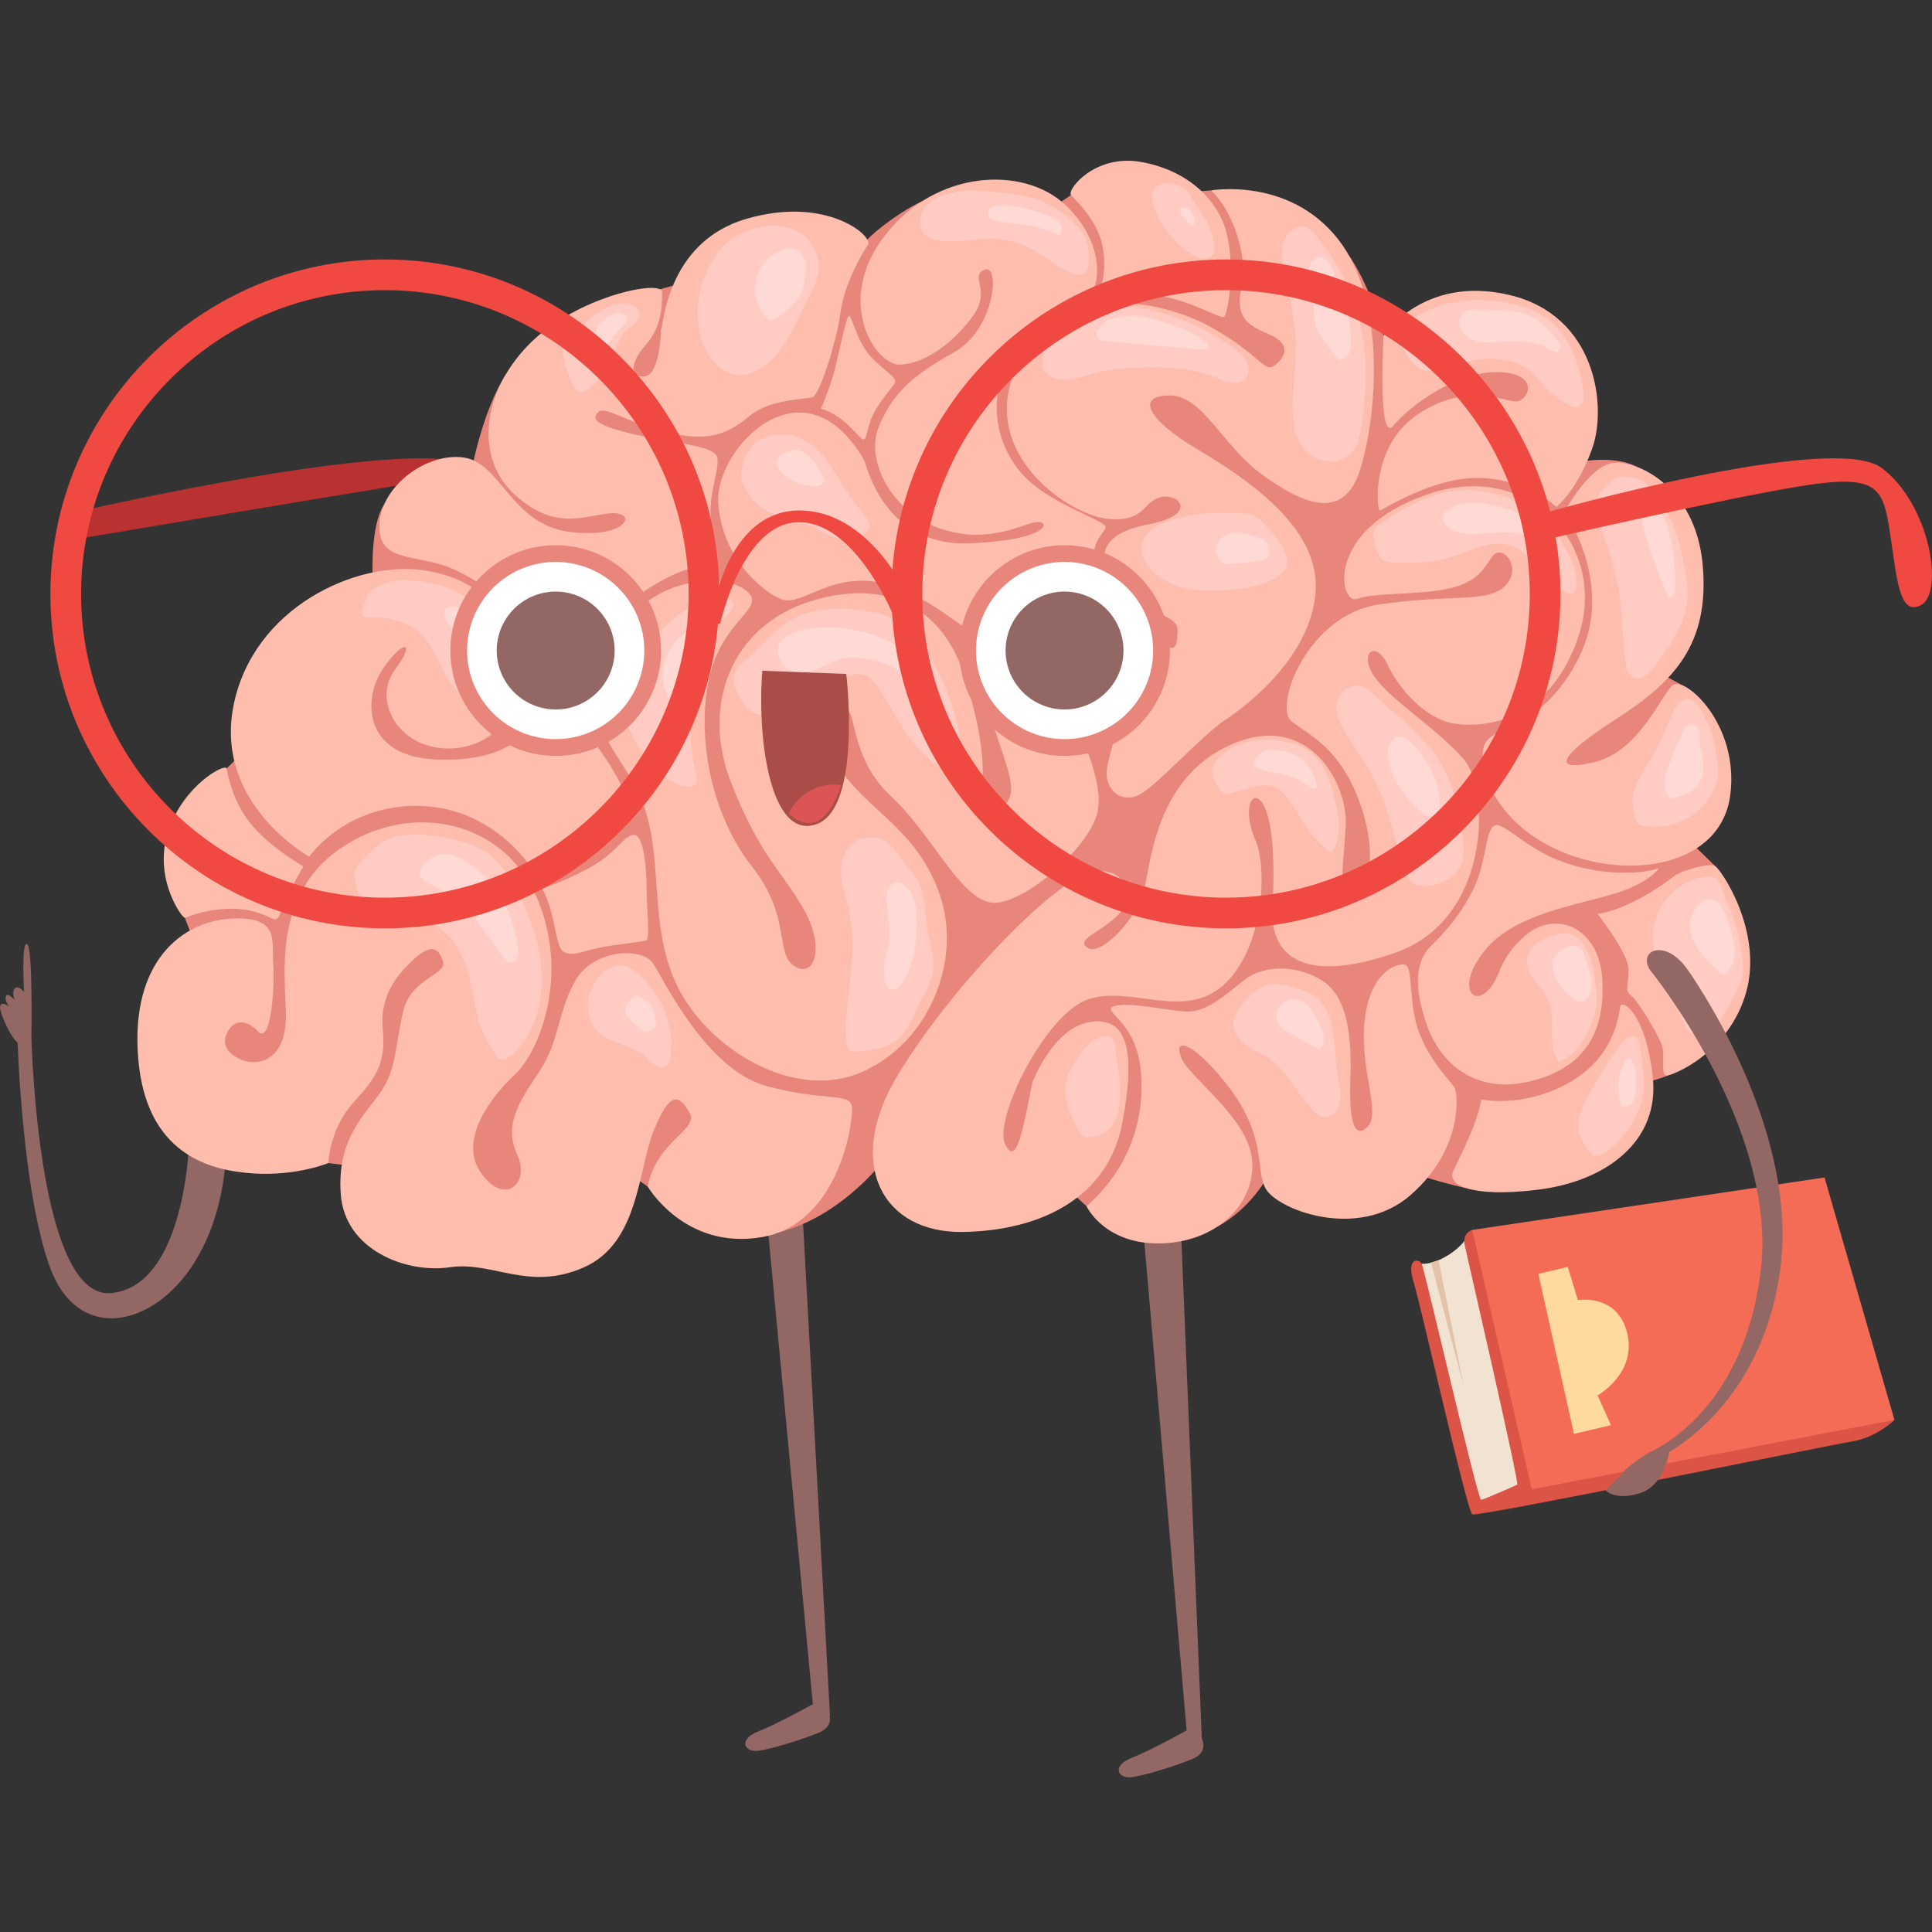 <svg width="100" height="100" viewBox="0 0 100 100" fill="none" xmlns="http://www.w3.org/2000/svg">
<rect x="0" y="0" width="100" height="100" fill="#333333" stroke="none"/>
<g clip-path="url(#clip0_2226_83633)">
<path d="M73.585 65.411C73.585 65.411 74.037 65.473 74.761 65.079C75.486 64.686 75.791 64.234 75.791 64.234L79.679 76.846L76.391 77.962L73.585 65.411Z" fill="#F2E2D1"/>
<path d="M76.204 63.661C76.204 63.661 75.685 63.8 75.809 64.435C75.864 64.711 78.653 76.785 78.532 76.846C78.412 76.906 76.843 77.6 76.664 77.63C76.485 77.661 73.737 65.682 73.586 65.411C73.436 65.139 72.772 65.079 73.164 66.345C73.556 67.611 75.928 78.232 76.206 78.383C76.483 78.535 94.555 74.823 95.852 74.612C97.15 74.401 98.059 73.495 98.059 73.495L76.204 63.661Z" fill="#DB5446"/>
<path d="M76.204 63.661L79.282 77.085L98.057 73.496L94.437 60.946L76.204 63.661Z" fill="#F46C56"/>
<path d="M3.781 26.543C3.781 26.543 22.046 22.297 24.584 24.226C27.121 26.155 27.779 30.66 26.632 31.305C25.485 31.949 25.365 29.983 25.003 27.587C24.64 25.19 24.358 24.52 20.367 25.165C16.376 25.809 3.768 27.936 3.768 27.936L3.781 26.543Z" fill="#BA3131"/>
<path d="M9.772 59.342C9.772 59.342 9.529 66.612 5.73 66.931C1.931 67.25 1.626 53.671 1.626 53.671H0.902C0.902 53.671 1.113 61.456 2.561 65.528C4.009 69.599 8.007 68.725 10.119 65.256C12.231 61.787 11.658 57.517 11.658 57.517L9.772 59.342Z" fill="#936764"/>
<path d="M59.131 63.144L61.457 89.997L62.208 90.056L61.107 63.144H59.131Z" fill="#936764"/>
<path d="M41.511 62.299L42.959 88.789H42.127L39.701 63.144L41.511 62.299Z" fill="#936764"/>
<path d="M69.816 13.22C69.816 13.22 70.826 14.545 71.613 17.367C75.893 16.902 79.693 17.853 80.752 20.017C81.812 22.18 82.163 23.848 82.163 23.848C82.163 23.848 83.697 23.615 84.714 24.16C84.838 26.388 86.146 34.962 86.146 34.962L87.323 35.602L87.054 41.346L87.641 43.72L88.755 44.808L86.613 55.565C85.919 55.84 85.203 56.052 84.471 56.197C83.369 56.401 76.082 61.545 76.082 61.545C76.082 61.545 73.6 61.008 72.493 60.424C70.783 61.769 65.642 60.848 65.642 60.848C65.642 60.848 64.779 62.526 63.019 63.487C59.494 62.812 56.241 62.433 56.241 62.433L55.522 61.779L49.007 62.334L45.53 60.302C45.53 60.302 43.452 62.972 40.36 63.771C38.129 62.222 33.523 61.414 33.523 61.414L32.819 60.923L27.338 63.678L18.058 60.329L16.995 60.201C16.995 60.201 10.636 56.507 9.627 53.848C8.618 51.189 9.823 48.173 9.823 48.173L9.564 47.498L11.733 39.775L12.812 38.704L19.294 29.912C19.294 29.912 19.138 27.205 19.892 26.104C21.748 26.035 24.432 24.235 24.432 24.235C24.432 24.235 24.976 21.286 26.186 19.369C28.512 18.824 34.151 14.973 34.151 14.973L35.848 14.514C35.848 14.514 44.92 12.454 44.896 12.409C44.871 12.365 46.208 11.139 47.753 10.401C50.146 10.919 54.679 10.611 54.679 10.611L55.433 10.096L62.189 9.895L62.681 9.856L69.816 13.22Z" fill="#E8867C"/>
<path d="M62.682 9.856C62.682 9.856 66.717 9.144 69.26 12.381C71.803 15.618 71.253 21.611 70.398 24.319C69.543 27.027 67.415 26.081 65.334 24.572C63.254 23.064 62.246 20.435 60.509 20.467C58.773 20.499 59.414 21.72 61.921 23.221C64.427 24.722 68.274 27.211 68.1 30.543C67.927 33.874 64.659 36.452 63.423 37.259C62.187 38.066 59.817 40.754 58.905 41.169C57.992 41.584 57.232 40.836 57.281 39.978C57.33 39.119 57.815 38.351 57.614 37.615C57.413 36.879 55.69 36.026 55.715 36.975C55.74 37.925 57.148 40.286 56.816 41.991C56.485 43.697 53.378 46.523 51.621 46.723C49.865 46.923 48.337 43.261 46.14 41.238C43.944 39.215 44.354 36.616 43.739 36.708C43.123 36.799 42.236 38.164 43.739 40.154C45.241 42.144 47.565 43.105 48.665 46.382C49.766 49.66 48.167 53.881 44.672 55.462C41.177 57.042 36.824 54.371 35.181 51.279C33.537 48.185 34.365 44.791 33.358 41.801C32.351 38.812 29.502 37.507 31.459 33.58C33.415 29.652 37.486 29.656 38.621 30.566C39.757 31.477 37.412 31.995 36.718 35.048C36.024 38.101 36.81 42.161 38.901 44.82C40.992 47.48 40.084 49.305 41.101 49.994C42.117 50.684 42.724 49.117 41.65 47.151C40.576 45.186 39.351 44.38 37.831 40.488C36.312 36.595 37.749 32.388 42.056 31.091C46.364 29.794 48.932 31.945 49.865 34.843C50.798 37.742 51.002 39.526 50.786 41.058C50.571 42.59 51.811 42.47 52.281 41.211C52.751 39.953 50.189 36.171 51.011 33.048C51.833 29.926 56.901 30.442 58.883 32.301C60.865 34.16 60.913 33.628 60.953 32.675C60.993 31.722 59.373 31.939 57.986 30.463C56.598 28.988 56.861 27.615 59.441 27.14C62.022 26.665 61.06 25.508 60.094 25.732C59.128 25.956 59.301 27.055 57.313 26.853C55.324 26.651 50.52 23.427 52.651 18.927C54.782 14.426 60.1 15.484 62.701 16.945C65.302 18.405 65.425 19.344 66.002 18.895C66.579 18.446 66.812 17.767 65.652 17.287C64.492 16.807 63.923 16.368 64.269 14.825C64.614 13.283 63.796 10.866 62.682 9.856Z" fill="#FFBDAE"/>
<path d="M33.524 61.414C33.524 61.414 35.446 64.71 39.42 64.036C43.394 63.362 44.175 58.134 44.097 57.321C44.02 56.507 42.825 57.056 39.692 56.218C36.559 55.38 34.377 50.73 33.802 49.865C33.227 49 30.745 49.139 29.811 50.705C28.877 52.272 28.967 53.905 27.903 55.483C26.84 57.062 26.066 58.252 26.768 59.76C27.47 61.269 26.105 62.449 24.887 60.695C23.67 58.94 25.55 56.627 26.667 55.601C27.784 54.575 29.489 50.77 27.885 46.689C26.282 42.608 21.608 41.444 17.95 43.699C14.291 45.954 14.695 49.852 14.795 52.271C14.895 54.69 13.645 55.017 13.017 54.972C12.39 54.928 11.387 54.4 11.703 53.581C12.019 52.763 12.7 52.699 13.359 53.391C14.018 54.082 14.231 51.141 14.142 49.903C14.054 48.664 14.495 47.407 11.949 47.551C9.402 47.695 6.746 49.787 7.153 54.771C7.559 59.754 10.859 60.589 13.105 60.736C15.351 60.883 16.992 60.201 16.992 60.201C16.992 60.201 17.055 58.422 18.3 57.056C19.546 55.689 19.975 54.992 19.81 53.268C19.646 51.544 20.558 50.44 21.404 49.67C22.25 48.899 22.65 48.96 22.919 49.722C23.188 50.485 21.293 50.566 20.871 52.347C20.449 54.127 20.529 55.301 19.724 56.493C18.918 57.686 17.427 58.912 17.638 61.813C17.849 64.714 21.049 65.924 23.282 65.593C25.516 65.263 27.343 66.862 30.21 65.604C33.077 64.347 33.013 60.578 33.835 58.529C34.658 56.482 35.132 56.633 35.68 57.565C36.228 58.498 34.013 58.971 33.524 61.414Z" fill="#FFBDAE"/>
<path d="M30.2 36.193C30.2 36.193 30.08 37.451 31.035 38.805C31.99 40.158 32.553 41.253 32.524 41.978C32.495 42.703 30.691 44.781 27.829 45.413C26.697 43.518 24.336 41.479 20.978 41.733C17.619 41.987 16.007 44.341 16.007 44.341C16.007 44.341 11.086 41.625 12.083 36.541C13.08 31.458 18.452 28.975 21.986 29.525C25.52 30.075 26.699 32.469 26.647 35.373C26.595 38.277 23.937 39.152 22.1 38.574C20.262 37.995 19.416 36.006 20.466 34.626C21.516 33.246 20.936 33.007 19.839 34.587C18.742 36.167 18.8 39.184 22.62 39.312C26.44 39.44 27.406 37.87 28.385 36.432C29.364 34.993 30.592 35.138 30.2 36.193Z" fill="#FFBDAE"/>
<path d="M28.066 45.997C28.066 45.997 29.64 45.47 30.849 44.715C32.057 43.96 32.284 43.249 32.806 43.215C33.328 43.181 33.467 44.974 33.47 46.04C33.473 47.107 33.661 48.566 33.457 48.667C33.254 48.769 31.819 48.873 30.935 49.072C30.052 49.272 29.565 49.531 29.147 49.243C28.728 48.955 28.769 47.275 28.066 45.997Z" fill="#FFBDAE"/>
<path d="M11.733 39.775C11.733 39.775 11.967 41.541 13.139 42.827C14.312 44.113 15.743 44.828 15.697 44.865C15.652 44.902 15.078 45.941 14.794 46.576C14.51 47.211 14.45 47.61 14.218 47.583C13.985 47.555 13.241 46.986 11.834 47.038C10.427 47.09 9.711 47.487 9.564 47.501C9.418 47.515 7.906 45.427 8.71 43.016C9.515 40.606 11.68 39.489 11.733 39.775Z" fill="#FFBDAE"/>
<path d="M26.488 37.533C26.883 36.907 27.13 36.198 27.209 35.461C27.325 34.269 26.632 32.677 26.907 32.472C27.183 32.266 31.418 32.435 31.508 32.69C31.598 32.944 30.738 33.682 30.59 34.139C30.443 34.596 30.594 34.989 30.154 35.04C29.715 35.092 29.228 35.139 28.554 35.811C27.879 36.483 26.609 38.276 26.488 37.533Z" fill="#FFBDAE"/>
<path d="M44.727 23.812C44.827 23.983 45.711 28.28 50.128 28.122C54.544 27.964 54.419 26.827 53.521 27.044C52.623 27.26 50.937 28.177 48.557 27.32C46.178 26.462 44.746 23.842 45.496 22.064C46.246 20.286 47.274 19.417 49.391 18.23C51.509 17.043 51.783 13.621 50.962 13.961C50.141 14.301 51.358 15.006 50.339 16.384C49.321 17.761 47.88 18.817 46.602 18.875C45.325 18.933 43.141 15.627 45.801 12.189C48.46 8.752 52.976 8.6 55.1 10.57C57.225 12.54 56.874 14.709 56.514 15.072C56.155 15.434 53.879 16.012 52.395 18.353C50.912 20.694 51.66 23.379 53.175 24.811C54.69 26.242 57.353 26.973 57.224 27.314C57.094 27.655 56.538 28.036 56.651 28.878C56.763 29.721 56.745 30.215 56.517 30.237C56.289 30.259 53.743 29.714 52.126 30.655C50.508 31.597 50.43 32.492 50.105 32.524C49.779 32.556 47.465 30.314 45.079 30.082C42.693 29.849 41.404 31.452 40.373 30.99C39.342 30.528 37.375 28.813 37.176 26.041C36.977 23.27 41.55 18.37 44.727 23.812Z" fill="#FFBDAE"/>
<path d="M56.905 15.076C56.905 15.076 58.744 15.122 60.194 15.353C61.644 15.585 63.16 16.499 63.347 16.407C63.536 16.316 63.955 14.003 63.506 12.133C63.058 10.262 61.364 8.769 59.012 8.376C56.66 7.982 55.213 9.821 55.434 10.096C55.655 10.371 56.783 11.342 57.062 12.719C57.342 14.097 56.905 15.076 56.905 15.076Z" fill="#FFBDAE"/>
<path d="M34.217 17.034C34.342 16.989 34.446 12.549 38.63 11.328C42.814 10.107 45.218 12.245 44.928 12.665C44.638 13.084 43.706 14.652 43.496 16.215C43.285 17.778 42.416 20.421 42.069 20.552C41.723 20.684 39.91 20.627 38.814 21.52C37.718 22.412 36.81 22.877 34.731 22.427C32.652 21.976 31.312 20.987 30.982 21.314C30.651 21.641 30.683 21.966 32.631 22.435C34.58 22.904 36.956 23.041 37.116 23.649C37.275 24.258 36.695 25.429 36.786 26.733C36.878 28.038 37.403 29.071 35.922 29.376C34.441 29.681 32.316 31.263 31.799 31.805C31.281 32.348 27.028 31.801 26.691 31.57C26.355 31.339 24.532 29.756 22.874 29.233C21.215 28.711 19.504 29.006 19.646 27.054C19.788 25.102 22.122 23.404 24.019 23.683C25.917 23.961 26.484 27.157 29.474 27.529C32.463 27.901 33.005 26.503 31.672 26.564C30.339 26.625 28.853 27.555 26.703 25.659C24.552 23.763 24.919 20.349 27.354 17.851C29.789 15.353 34.268 14.435 34.268 15.124C34.268 15.814 34.272 16.896 33.412 17.865C32.553 18.833 32.628 19.614 33.402 19.475C34.176 19.336 34.217 17.034 34.217 17.034Z" fill="#FFBDAE"/>
<path d="M42.492 21.152C42.492 21.152 42.967 20.073 43.209 19.114C43.45 18.156 43.815 16.311 43.956 16.347C44.097 16.382 44.348 17.614 44.999 18.377C45.651 19.14 46.5 19.526 46.307 19.84C46.115 20.154 45.322 20.993 45.061 21.771C44.801 22.55 44.848 22.752 44.668 22.744C44.489 22.737 43.745 21.513 42.492 21.152Z" fill="#FFBDAE"/>
<path d="M53.429 56.038C53.429 56.038 54.503 53.178 56.444 52.894C58.319 52.619 58.811 54.31 58.091 58.12C57.372 61.931 53.962 63.7 49.833 63.766C45.703 63.831 43.722 60.278 46.407 55.754C49.091 51.23 54.445 45.699 56.367 45.188C58.289 44.676 58.787 46.467 57.856 47.376C56.925 48.286 55.614 48.64 56.311 49.066C57.008 49.492 58.762 47.585 59.162 46.267C59.562 44.949 59.68 40.333 63.709 38.544C67.738 36.755 69.776 40.564 69.656 42.741C69.536 44.919 69.192 46.331 70.037 46.316C70.882 46.301 71.36 44.089 70.313 41.366C69.265 38.643 67.766 38.065 66.843 37.331C65.92 36.597 67.632 31.84 71.39 31.285C75.147 30.73 77.031 31.239 77.926 30.3C78.822 29.362 77.751 28.12 77.257 28.788C76.762 29.456 76.559 30.069 75.084 30.44C73.609 30.811 71.132 30.652 70.246 31C69.36 31.349 68.468 27.494 73.835 25.604C79.202 23.713 83.218 28.315 81.717 32.891C80.217 37.467 76.66 37.696 75.225 37.444C73.789 37.192 72.434 35.712 71.816 34.392C71.198 33.072 70.284 33.816 71.156 35.046C72.028 36.276 74.398 37.724 75.765 39.3C77.131 40.877 77.18 47.602 72.19 49.325C67.201 51.047 65.72 49.285 65.861 46.974C66.001 44.663 65.882 42.376 65.346 41.574C64.811 40.772 64.291 41.871 64.967 43.448C65.643 45.025 65.379 49.153 63.322 50.991C61.265 52.828 58.56 50.986 56.333 51.723C54.105 52.46 51.412 57.937 52.026 59.224C52.639 60.511 53.004 58.145 53.429 56.038Z" fill="#FFBDAE"/>
<path d="M71.613 17.367C71.613 17.367 73.675 14.216 78.133 15.269C82.591 16.321 83.182 20.966 82.431 23.156C81.68 25.345 80.559 26.239 80.559 26.239C80.559 26.239 79.094 24.828 76.649 24.741C74.204 24.654 71.564 26.407 71.417 26.423C71.27 26.438 70.899 23.05 73.45 21.403C76.001 19.756 77.823 20.79 78.462 20.78C79.101 20.771 79.778 19.348 77.603 19.262C75.428 19.176 72.969 21.006 72.13 22.024C71.291 23.042 71.613 17.367 71.613 17.367Z" fill="#FFBDAE"/>
<path d="M80.976 26.495C80.976 26.495 82.258 24.108 83.492 23.957C84.725 23.806 87.778 25.19 88.133 29.259C88.488 33.328 86.671 35.275 83.671 37.202C80.671 39.129 80.26 39.989 82.539 39.444C84.817 38.899 85.956 36.032 86.56 35.483C87.164 34.932 90.029 37.449 89.561 41.138C89.091 44.826 84.341 45.607 80.745 44.046C77.149 42.484 76.397 39.405 76.866 38.475C77.335 37.544 79.913 37.727 81.754 33.971C83.596 30.215 80.976 26.495 80.976 26.495Z" fill="#FFBDAE"/>
<path d="M56.237 62.433C56.237 62.433 57.187 64.477 60.195 64.354C63.204 64.231 65.067 62.084 64.797 59.943C64.526 57.802 61.578 55.786 61.153 54.773C60.728 53.761 61.527 53.836 63.044 55.578C65.722 58.646 64.912 60.422 65.505 61.514C66.098 62.606 70.295 64.242 73.021 61.848C75.748 59.455 75.474 56.592 75.281 56.282C75.088 55.973 74.077 55.019 73.475 53.501C72.873 51.983 73.175 50.017 72.707 49.93C72.24 49.843 70.878 50.366 70.626 52.885C70.374 55.405 71.502 57.595 70.783 58.32C70.064 59.045 69.819 57.854 69.894 55.877C69.968 53.9 69.822 51.682 68.49 50.791C67.157 49.901 65.39 49.959 64.441 50.696C63.492 51.432 62.471 52.419 61.382 52.357C60.294 52.294 58.312 51.828 57.645 52.089C56.978 52.349 58.766 52.803 59.035 55.304C59.303 57.806 58.51 60.444 56.237 62.433Z" fill="#FFBDAE"/>
<path d="M85.86 44.937C85.86 44.937 85.418 45.717 83.406 46.303C81.393 46.889 78.41 47.357 76.928 49.106C75.446 50.855 76.1 52.047 76.92 51.353C77.741 50.659 77.435 49.71 78.976 48.4C80.517 47.089 82.753 47.99 82.931 50.633C83.109 53.275 82.139 55.238 79.256 55.956C76.374 56.674 74.566 55.049 73.86 53.073C73.155 51.097 73.274 49.756 74.038 48.994C74.802 48.231 75.562 47.421 76.244 46.051C76.926 44.681 76.857 43.186 77.285 42.775C77.714 42.365 78.843 43.883 80.909 44.621C82.975 45.36 85.003 45.24 85.86 44.937Z" fill="#FFBDAE"/>
<path d="M76.672 56.91C76.672 56.91 78.858 57.379 81.24 56.025C83.623 54.672 83.782 52.465 83.869 52.088C83.956 51.711 85.181 52.431 85.547 55.744C85.912 59.056 83.156 61.142 79.603 61.579C76.05 62.016 74.922 61.286 75.206 60.645C75.489 60.003 76.436 58.287 76.672 56.91Z" fill="#FFBDAE"/>
<path d="M82.689 47.307C82.689 47.307 84.257 49.3 84.287 50.133C84.317 50.966 84.051 51.239 84.421 51.524C84.792 51.809 85.847 53.579 86.02 54.104C86.193 54.629 85.942 55.613 86.242 55.661C86.541 55.709 89.504 54.5 90.385 51.346C91.266 48.191 89.062 44.955 88.753 44.811C88.444 44.668 87.028 45.05 86.636 45.358C86.243 45.665 84.387 47.046 82.689 47.307Z" fill="#FFBDAE"/>
<path d="M69.509 14.281C70.797 16.693 70.909 19.586 70.434 22.278C70.379 22.585 70.316 22.9 70.156 23.166C69.857 23.673 69.23 23.947 68.646 23.873C68.062 23.8 67.54 23.407 67.259 22.89C67.072 22.55 66.987 22.166 66.943 21.782C66.801 20.553 67.077 19.315 67.077 18.076C67.077 16.701 66.735 15.352 66.474 14.002C66.379 13.512 66.295 12.997 66.445 12.521C66.668 11.814 67.418 11.41 67.952 12.008C68.558 12.703 69.08 13.465 69.509 14.281Z" fill="#FFCBC2"/>
<path d="M62.836 12.706C62.858 12.877 62.864 13.066 62.761 13.205C62.649 13.352 62.442 13.392 62.258 13.375C61.929 13.341 61.635 13.154 61.377 12.95C60.587 12.335 59.936 11.502 59.681 10.533C59.619 10.302 59.586 10.044 59.702 9.835C59.835 9.596 60.13 9.493 60.405 9.489C60.918 9.481 61.457 9.778 61.686 10.244C61.935 10.752 62.353 11.151 62.572 11.695C62.703 12.02 62.792 12.359 62.836 12.706Z" fill="#FFCBC2"/>
<path d="M57.573 15.849C58.278 15.8 58.985 15.904 59.671 16.071C61.191 16.442 62.621 17.114 63.876 18.047C64.141 18.245 64.407 18.465 64.543 18.766C64.68 19.067 64.649 19.469 64.388 19.671C64.242 19.773 64.067 19.823 63.889 19.812C63.532 19.804 63.2 19.644 62.868 19.515C61.611 19.03 60.231 18.97 58.885 19.027C58.138 19.059 57.384 19.125 56.658 19.318C56.284 19.418 55.915 19.551 55.532 19.616C55.149 19.68 54.739 19.67 54.393 19.495C54.253 19.429 54.134 19.327 54.048 19.199C53.909 18.977 53.923 18.692 53.979 18.436C54.106 17.878 54.409 17.376 54.843 17.003C55.071 16.806 55.328 16.704 55.578 16.549C55.854 16.377 56.102 16.205 56.414 16.09C56.787 15.956 57.177 15.874 57.573 15.849Z" fill="#FFCBC2"/>
<path d="M53.68 10.33C54.587 10.65 55.384 11.222 55.977 11.979C56.077 12.1 56.159 12.233 56.222 12.377C56.303 12.575 56.318 12.793 56.332 13.006C56.349 13.271 56.367 13.54 56.319 13.801C56.307 13.905 56.267 14.003 56.204 14.086C56.027 14.291 55.697 14.234 55.446 14.13C54.65 13.799 54.001 13.19 53.227 12.806C52.663 12.526 52.044 12.37 51.414 12.351C50.41 12.32 49.392 12.634 48.412 12.413C48.27 12.386 48.134 12.335 48.009 12.262C47.55 11.971 47.511 11.265 47.818 10.811C48.124 10.357 48.659 10.126 49.188 9.993C50.014 9.79 50.777 9.851 51.609 9.941C52.314 10.018 53.004 10.093 53.68 10.33Z" fill="#FFCBC2"/>
<path d="M41.319 22.63C41.901 22.848 42.373 23.29 42.751 23.783C43.129 24.276 43.425 24.825 43.763 25.346C44.058 25.803 44.386 26.239 44.743 26.649C44.858 26.782 44.982 26.925 45.001 27.101C45.005 27.181 44.992 27.262 44.964 27.338C44.935 27.413 44.891 27.482 44.835 27.54C44.474 27.955 43.828 27.992 43.302 27.83C42.776 27.668 42.313 27.348 41.803 27.14C40.905 26.775 39.825 26.738 39.136 26.056C38.925 25.847 38.768 25.592 38.613 25.339C38.517 25.198 38.441 25.043 38.388 24.881C38.212 24.248 38.699 23.137 39.265 22.789C39.806 22.454 40.745 22.415 41.319 22.63Z" fill="#FFCBC2"/>
<path d="M40.974 11.838C41.867 12.139 42.481 13.111 42.368 14.047C42.302 14.597 42.021 15.093 41.77 15.587C41.141 16.825 40.612 18.213 39.471 19.006C39.2 19.206 38.886 19.338 38.554 19.393C37.955 19.474 37.344 19.188 36.935 18.741C36.525 18.294 36.304 17.706 36.194 17.111C36.065 16.387 36.09 15.644 36.267 14.931C36.444 14.217 36.77 13.549 37.222 12.969C38.04 11.941 39.699 11.408 40.974 11.838Z" fill="#FFCBC2"/>
<path d="M31.652 18.573C31.36 19.18 30.985 19.774 30.426 20.151C30.261 20.262 30.035 20.352 29.872 20.236C29.811 20.187 29.763 20.126 29.73 20.056C29.508 19.66 29.337 19.236 29.224 18.796C29.145 18.493 29.095 18.165 29.204 17.871C29.299 17.614 29.502 17.415 29.702 17.225C30.423 16.532 31.223 15.802 32.218 15.705C32.886 15.643 33.458 16.215 32.844 16.773C32.615 16.982 32.388 17.036 32.221 17.322C31.986 17.71 31.848 18.166 31.652 18.573Z" fill="#FFCBC2"/>
<path d="M62.135 26.612C62.845 26.538 63.561 26.523 64.274 26.568C64.469 26.571 64.663 26.606 64.849 26.67C65.079 26.762 65.266 26.935 65.439 27.113C65.706 27.387 65.954 27.68 66.181 27.988C66.479 28.395 66.749 28.923 66.549 29.384C66.435 29.65 66.186 29.834 65.931 29.97C65.237 30.344 64.436 30.46 63.654 30.526C62.961 30.584 62.258 30.606 61.572 30.484C60.887 30.363 60.216 30.088 59.704 29.615C59.409 29.342 59.167 28.992 59.102 28.596C58.864 27.142 61.123 26.718 62.135 26.612Z" fill="#FFCBC2"/>
<path d="M58.601 32.924C58.885 33.179 59.151 33.471 59.276 33.83C59.315 33.943 59.338 34.079 59.264 34.173C59.19 34.267 59.06 34.285 58.943 34.294L56.407 34.497C55.593 34.559 54.773 34.628 53.959 34.569C53.556 34.541 53.149 34.48 52.786 34.3C52.423 34.121 52.113 33.808 52.016 33.416C51.801 32.544 52.51 31.534 53.363 31.384C54.518 31.18 55.769 31.368 56.844 31.82C57.487 32.087 58.081 32.46 58.601 32.924Z" fill="#FFCBC2"/>
<path d="M41.801 31.722C42.652 31.458 43.565 31.473 44.45 31.571C45.106 31.644 45.771 31.767 46.342 32.096C46.719 32.326 47.057 32.616 47.343 32.953C48.24 33.965 48.843 35.209 49.27 36.492C49.672 37.701 49.928 38.988 49.752 40.25C49.743 40.313 49.72 40.393 49.656 40.402C49.618 40.403 49.581 40.389 49.553 40.365C48.903 39.929 48.245 39.493 47.702 38.932C46.788 37.998 46.233 36.777 45.517 35.682C45.297 35.344 45.025 34.993 44.631 34.904C44.339 34.839 44.035 34.934 43.759 35.054C42.421 35.639 41.33 36.848 39.883 37.022C39.629 37.062 39.369 37.04 39.126 36.957C38.741 36.809 38.474 36.459 38.269 36.1C38.01 35.646 37.846 35.067 38.155 34.589C38.362 34.269 38.764 34.074 39.022 33.789C39.821 32.91 40.63 32.086 41.801 31.722Z" fill="#FFCBC2"/>
<path d="M47.575 45.741C47.939 46.515 47.892 47.411 48.036 48.254C48.151 48.928 48.394 49.602 48.295 50.28C48.203 50.924 47.815 51.48 47.524 52.061C47.233 52.643 47.012 53.307 46.52 53.743C45.935 54.264 45.098 54.358 44.318 54.428C44.213 54.438 44.1 54.445 44.006 54.393C43.882 54.322 43.84 54.167 43.819 54.026C43.714 53.395 43.775 52.748 43.847 52.112C44.034 50.431 44.294 48.715 43.928 47.064C43.804 46.503 43.607 45.95 43.549 45.376C43.491 44.801 43.596 44.175 43.995 43.756C44.483 43.245 45.433 43.192 45.983 43.647C46.278 43.89 46.503 44.307 46.755 44.599C47.061 44.957 47.374 45.313 47.575 45.741Z" fill="#FFCBC2"/>
<path d="M36.066 40.221C36.093 40.326 36.12 40.444 36.066 40.536C36.025 40.596 35.964 40.64 35.894 40.661C35.348 40.867 34.765 40.488 34.328 40.1C33.315 39.201 32.403 38.026 32.369 36.671C32.351 35.949 32.587 35.243 32.897 34.591C33.716 32.862 35.191 31.342 37.059 30.927C37.303 30.873 37.579 30.844 37.782 30.989C38.312 31.368 37.484 31.971 37.283 32.258C36.904 32.808 36.592 33.402 36.354 34.026C35.883 35.282 35.671 36.621 35.731 37.961C35.763 38.724 35.876 39.481 36.066 40.221Z" fill="#FFCBC2"/>
<path d="M23 30.37C23.865 30.654 24.671 31.2 25.128 31.99C25.451 32.544 25.586 33.184 25.716 33.811C25.81 34.257 25.903 34.715 25.834 35.164C25.764 35.614 25.495 36.063 25.066 36.215C24.529 36.406 23.934 36.079 23.557 35.651C22.787 34.779 22.561 33.491 21.684 32.724C20.925 32.061 19.842 31.935 18.834 31.939C18.553 31.939 18.98 30.838 19.063 30.74C19.312 30.442 19.779 30.231 20.153 30.128C21.014 29.889 22.173 30.097 23 30.37Z" fill="#FFCBC2"/>
<path d="M23.828 43.54C24.186 43.634 24.533 43.767 24.863 43.937C25.904 44.502 26.555 45.583 27.043 46.663C27.576 47.84 27.982 49.092 28.039 50.385C28.096 51.678 27.794 53.012 27.018 54.046C26.8 54.337 26.543 54.606 26.225 54.78C26.144 54.833 26.047 54.858 25.951 54.852C25.806 54.831 25.712 54.694 25.636 54.569C25.341 54.089 25.044 53.605 24.853 53.074C24.666 52.557 24.584 52.01 24.483 51.47C24.342 50.723 24.158 49.97 23.804 49.294C23.451 48.618 22.911 48.018 22.211 47.714C21.512 47.41 20.733 47.423 19.992 47.272C19.522 47.176 19.04 46.994 18.752 46.611C18.571 46.369 18.485 46.07 18.419 45.774C18.365 45.533 18.323 45.276 18.4 45.041C18.462 44.879 18.554 44.731 18.672 44.605C19.183 44.011 19.931 43.345 20.741 43.248C21.767 43.123 22.838 43.259 23.828 43.54Z" fill="#FFCBC2"/>
<path d="M34.703 54.672C34.674 54.872 34.617 55.093 34.443 55.197C34.27 55.3 34.044 55.243 33.879 55.13C33.714 55.016 33.591 54.853 33.443 54.716C32.73 54.047 31.548 54.055 30.881 53.339C30.358 52.779 30.308 51.888 30.605 51.181C30.979 50.299 31.949 49.536 32.808 50.226C33.666 50.917 34.303 51.807 34.583 52.867C34.745 53.454 34.785 54.068 34.703 54.672Z" fill="#FFCBC2"/>
<path d="M78.682 15.831C79.038 15.924 79.382 16.059 79.707 16.232C80.398 16.617 80.927 17.253 81.282 17.96C81.637 18.667 81.827 19.445 81.954 20.226C81.987 20.381 81.993 20.541 81.971 20.697C81.958 20.776 81.926 20.85 81.877 20.912C81.829 20.975 81.765 21.024 81.693 21.056C81.521 21.119 81.332 21.038 81.171 20.95C80.791 20.743 80.442 20.486 80.131 20.186C79.645 19.717 79.241 19.132 78.63 18.847C78.303 18.694 77.939 18.64 77.579 18.602C77.231 18.555 76.878 18.553 76.529 18.595C76.06 18.667 75.624 18.876 75.166 19C74.817 19.088 74.461 19.146 74.102 19.176C73.947 19.2 73.789 19.196 73.636 19.163C73.449 19.11 73.292 18.977 73.159 18.831C72.943 18.595 72.768 18.324 72.641 18.03C72.552 17.849 72.509 17.649 72.516 17.448C72.591 16.611 73.628 16.154 74.299 15.909C75.186 15.583 76.147 15.481 77.088 15.55C77.627 15.589 78.161 15.683 78.682 15.831Z" fill="#FFCBC2"/>
<path d="M72.67 26.329C73.257 26.014 73.865 25.729 74.509 25.556C75.254 25.361 76.029 25.318 76.791 25.429C77.552 25.54 78.283 25.804 78.94 26.204C79.811 26.753 80.533 27.509 81.041 28.404C81.365 28.965 81.614 29.596 81.596 30.245C81.599 30.36 81.574 30.474 81.523 30.577C81.497 30.628 81.457 30.671 81.407 30.699C81.358 30.728 81.301 30.742 81.244 30.739C81.173 30.724 81.107 30.694 81.051 30.649C80.615 30.35 80.171 30.048 79.802 29.666C79.354 29.202 79.002 28.613 78.424 28.328C77.903 28.072 77.281 28.112 76.721 28.266C76.16 28.421 75.632 28.674 75.076 28.842C74.111 29.132 73.087 29.149 72.08 29.11C71.941 29.114 71.802 29.089 71.674 29.036C71.446 28.926 71.335 28.67 71.245 28.434C71.086 28.015 70.929 27.455 71.38 27.173C71.818 26.898 72.21 26.574 72.67 26.329Z" fill="#FFCBC2"/>
<path d="M85.803 25.81C86.093 26.196 86.344 26.611 86.55 27.048C86.894 27.802 87.049 28.626 87.2 29.44C87.273 29.837 87.347 30.236 87.352 30.64C87.36 31.362 87.143 32.072 86.817 32.72C86.492 33.368 86.061 33.951 85.617 34.522C85.472 34.708 85.32 34.895 85.115 35.014C84.91 35.132 84.637 35.159 84.444 35.022C84.252 34.886 84.188 34.612 84.154 34.37C83.963 33.012 83.981 31.629 83.735 30.28C83.567 29.36 83.278 28.467 82.951 27.59C82.735 27.012 82.5 26.379 82.698 25.794C82.799 25.493 83.009 25.24 83.238 25.022C83.696 24.589 84.167 24.6 84.744 24.773C85.227 24.921 85.52 25.421 85.803 25.81Z" fill="#FFCBC2"/>
<path d="M71.987 36.735C72.572 37.205 73.122 37.716 73.633 38.265C73.836 38.48 74.028 38.706 74.206 38.941C75.133 40.187 75.488 41.761 75.706 43.298C75.773 43.771 75.826 44.269 75.652 44.714C75.394 45.374 74.679 45.764 73.971 45.847C73.687 45.88 73.378 45.866 73.146 45.7C72.926 45.542 72.814 45.276 72.72 45.021C72.204 43.614 71.941 42.116 71.325 40.75C70.932 39.878 70.401 39.074 69.866 38.28C69.613 37.903 69.353 37.519 69.235 37.08C69.02 36.286 69.431 35.426 70.345 35.489C70.629 35.508 70.802 35.656 70.996 35.849C71.31 36.162 71.641 36.457 71.987 36.735Z" fill="#FFCBC2"/>
<path d="M88.345 37.346C88.689 37.958 88.79 38.671 88.886 39.367C88.927 39.603 88.943 39.844 88.934 40.084C88.909 40.354 88.836 40.618 88.718 40.863C88.399 41.554 87.853 42.114 87.171 42.451C86.489 42.788 85.711 42.88 84.969 42.713C84.889 42.702 84.814 42.668 84.753 42.614C84.712 42.563 84.683 42.504 84.669 42.44C84.552 42.047 84.464 41.636 84.512 41.228C84.585 40.612 84.956 40.079 85.281 39.55C85.73 38.82 86.111 38.05 86.418 37.249C86.504 37.025 86.586 36.794 86.723 36.597C86.86 36.399 87.062 36.232 87.301 36.197C87.868 36.116 88.126 36.956 88.345 37.346Z" fill="#FFCBC2"/>
<path d="M66.796 38.453C67.07 38.52 67.333 38.625 67.578 38.765C68.031 39.035 68.372 39.466 68.609 39.937C68.845 40.409 68.982 40.922 69.107 41.435C69.316 42.325 69.451 43.332 68.946 44.093C68.941 44.103 68.934 44.112 68.925 44.118C68.916 44.125 68.906 44.129 68.895 44.13C68.884 44.131 68.873 44.129 68.864 44.125C68.853 44.12 68.845 44.113 68.838 44.105C68.482 43.793 68.124 43.482 67.829 43.108C67.261 42.395 66.937 41.48 66.236 40.898C66.144 40.818 66.041 40.753 65.93 40.704C65.738 40.627 65.524 40.631 65.318 40.655C64.709 40.727 64.135 40.967 63.532 41.091C63.469 41.111 63.402 41.111 63.339 41.091C63.287 41.061 63.244 41.018 63.214 40.967C63.052 40.742 62.886 40.512 62.803 40.247C62.543 39.416 63.426 38.849 64.075 38.579C64.926 38.229 65.907 38.218 66.796 38.453Z" fill="#FFCBC2"/>
<path d="M82.564 50.818C82.622 51.212 82.68 51.614 82.63 52.01C82.594 52.252 82.534 52.491 82.451 52.722C82.293 53.192 82.1 53.656 81.812 54.06C81.523 54.464 81.132 54.807 80.664 54.969C80.041 54.069 80.585 52.772 80.142 51.77C79.981 51.406 79.702 51.11 79.462 50.792C79.222 50.474 79.013 50.101 79.034 49.703C79.078 48.861 79.964 48.506 80.666 48.343C81.367 48.18 81.829 48.588 82.143 49.198C82.402 49.698 82.483 50.267 82.564 50.818Z" fill="#FFCBC2"/>
<path d="M89.362 46.63C89.834 47.659 90.123 48.762 90.216 49.889C90.238 50.08 90.234 50.273 90.204 50.462C90.169 50.619 90.116 50.772 90.046 50.917C89.762 51.565 89.431 52.191 89.058 52.793C88.919 53.016 88.773 53.239 88.569 53.405C88.365 53.572 88.097 53.676 87.84 53.625C87.435 53.544 87.197 53.132 87.042 52.753C86.781 52.106 86.606 51.422 86.304 50.795C86.136 50.451 85.93 50.126 85.784 49.772C85.607 49.34 85.526 48.875 85.547 48.408C85.567 47.941 85.689 47.485 85.904 47.07C86.119 46.656 86.421 46.292 86.79 46.006C87.159 45.72 87.586 45.517 88.041 45.413C88.299 45.353 88.72 45.305 88.904 45.546C89.104 45.809 89.219 46.321 89.362 46.63Z" fill="#FFCBC2"/>
<path d="M85.045 56.642C84.868 57.763 84.178 58.746 83.319 59.484C83.132 59.644 82.924 59.8 82.68 59.827C82.6 59.839 82.519 59.827 82.446 59.792C82.379 59.748 82.321 59.691 82.278 59.623C82.025 59.28 81.766 58.919 81.695 58.502C81.6 57.95 81.845 57.402 82.103 56.906C82.612 55.926 83.198 54.989 83.856 54.103C84.017 53.888 84.292 53.555 84.608 53.663C84.85 53.746 84.847 54.009 84.879 54.224C84.999 55.031 85.175 55.822 85.045 56.642Z" fill="#FFCBC2"/>
<path d="M67.275 51.197C67.62 51.321 67.968 51.458 68.239 51.704C68.489 51.932 68.658 52.24 68.778 52.558C69.165 53.596 69.073 54.745 69.264 55.836C69.335 56.235 69.444 56.642 69.37 57.04C69.297 57.439 68.969 57.83 68.561 57.805C68.287 57.788 68.062 57.592 67.876 57.39C67.099 56.548 66.624 55.412 65.673 54.775C65.338 54.55 64.958 54.401 64.618 54.181C64.277 53.961 63.963 53.66 63.87 53.267C63.675 52.439 64.463 51.755 65.012 51.261C65.621 50.71 66.585 50.952 67.275 51.197Z" fill="#FFCBC2"/>
<path d="M57.932 57.215C57.861 57.689 57.697 58.173 57.337 58.49C57.037 58.739 56.657 58.872 56.266 58.863C56.213 58.866 56.16 58.858 56.11 58.84C56.041 58.803 55.984 58.748 55.944 58.68C55.592 58.166 55.343 57.588 55.213 56.978C55.141 56.693 55.119 56.398 55.15 56.106C55.202 55.813 55.304 55.532 55.454 55.275C55.66 54.891 55.911 54.532 56.201 54.206C56.422 53.957 56.682 53.722 57.007 53.656C57.839 53.486 57.688 54.239 57.784 54.745C57.941 55.554 58.057 56.388 57.932 57.215Z" fill="#FFCBC2"/>
<path d="M60.019 16.61C60.872 16.869 61.75 17.148 62.421 17.734C62.478 17.774 62.518 17.834 62.533 17.901C62.545 18.062 62.319 18.108 62.159 18.094L57.234 17.658C57.104 17.647 56.965 17.631 56.869 17.543C56.821 17.491 56.787 17.428 56.772 17.359C56.757 17.29 56.762 17.218 56.785 17.152C56.832 17.019 56.911 16.899 57.015 16.804C57.196 16.617 57.424 16.457 57.683 16.448C58.064 16.433 58.411 16.323 58.793 16.341C59.212 16.365 59.62 16.488 60.019 16.61Z" fill="#FFD9D4"/>
<path d="M69.918 17.532C69.939 17.736 69.923 17.942 69.871 18.141C69.809 18.337 69.675 18.52 69.482 18.589C69.445 18.604 69.406 18.612 69.367 18.611C69.328 18.61 69.289 18.601 69.253 18.585C69.208 18.555 69.17 18.517 69.141 18.471L68.569 17.707C68.412 17.514 68.28 17.302 68.176 17.076C68.051 16.779 68.031 16.453 68.003 16.131C67.955 15.579 67.885 15.03 67.793 14.483C67.75 14.29 67.734 14.091 67.746 13.894C67.788 13.52 68.161 13.159 68.551 13.367C68.856 13.528 69.029 14.096 69.159 14.387C69.601 15.38 69.858 16.446 69.918 17.532Z" fill="#FFD9D4"/>
<path d="M79.412 16.461C79.878 16.727 80.25 17.13 80.574 17.558C80.659 17.67 80.745 17.793 80.754 17.931C80.763 18.07 80.664 18.23 80.522 18.229C80.438 18.218 80.359 18.182 80.294 18.127C79.492 17.582 78.44 17.65 77.472 17.709C77.091 17.733 76.698 17.75 76.334 17.634C75.969 17.518 75.632 17.241 75.554 16.866C75.492 16.551 75.683 16.123 76.017 16.046C76.288 15.984 76.659 16.091 76.946 16.072C77.778 16.017 78.665 16.035 79.412 16.461Z" fill="#FFD9D4"/>
<path d="M61.756 11.712C61.682 11.678 61.611 11.636 61.545 11.588C61.377 11.463 60.772 10.764 61.242 10.732C61.687 10.701 61.946 11.391 61.756 11.712Z" fill="#FFD9D4"/>
<path d="M54.162 11.124C54.489 11.237 54.86 11.395 54.951 11.728C54.994 11.886 54.951 12.076 54.815 12.169C54.175 11.872 53.491 11.678 52.79 11.595C52.346 11.542 51.891 11.532 51.469 11.387C51.315 11.334 51.148 11.236 51.131 11.075C51.074 10.542 52.078 10.625 52.367 10.655C52.985 10.715 53.578 10.919 54.162 11.124Z" fill="#FFD9D4"/>
<path d="M77.802 26.289C78.224 26.421 78.648 26.563 79.029 26.788C79.41 27.012 79.751 27.328 79.934 27.731C79.971 27.793 79.981 27.866 79.965 27.936C79.931 28.026 79.819 28.061 79.725 28.045C79.632 28.02 79.546 27.977 79.469 27.921C78.958 27.602 78.328 27.537 77.725 27.555C77.122 27.573 76.521 27.666 75.919 27.629C75.442 27.6 74.904 27.433 74.722 26.992C74.698 26.939 74.683 26.882 74.681 26.824C74.678 26.766 74.687 26.708 74.707 26.653C74.737 26.591 74.78 26.536 74.832 26.491C75.599 25.761 76.899 26.01 77.802 26.289Z" fill="#FFD9D4"/>
<path d="M86.482 27.949C86.657 28.702 86.692 29.48 86.725 30.254C86.741 30.399 86.727 30.546 86.682 30.685C86.627 30.82 86.495 30.934 86.351 30.923C85.877 29.851 85.473 28.749 85.143 27.625C85.043 27.285 84.778 25.934 85.579 26.182C86.104 26.346 86.375 27.488 86.482 27.949Z" fill="#FFD9D4"/>
<path d="M67.838 39.828C67.953 40.034 68.049 40.25 68.126 40.473C68.163 40.57 68.197 40.688 68.133 40.77C68.102 40.802 68.062 40.823 68.018 40.831C67.975 40.84 67.93 40.834 67.889 40.815C67.81 40.776 67.737 40.724 67.674 40.661C67.03 40.111 66.112 40.067 65.291 39.852C65.134 39.811 64.956 39.742 64.907 39.586C64.816 39.299 65.23 38.964 65.46 38.868C65.691 38.773 65.993 38.806 66.237 38.832C66.885 38.903 67.503 39.263 67.838 39.828Z" fill="#FFD9D4"/>
<path d="M74.513 41.35C74.538 41.523 74.529 41.699 74.486 41.868C74.464 41.953 74.422 42.031 74.364 42.096C74.305 42.161 74.232 42.211 74.151 42.242C73.847 42.339 73.555 42.08 73.341 41.844C72.905 41.364 72.461 40.875 72.176 40.291C72.03 39.989 71.927 39.667 71.871 39.335C71.818 39.028 71.808 38.691 71.98 38.43C72.495 37.641 73.3 38.664 73.613 39.078C74.114 39.739 74.425 40.525 74.513 41.35Z" fill="#FFD9D4"/>
<path d="M42.921 32.465C44.535 32.488 46.095 33.047 47.358 34.052C47.781 34.391 48.189 34.827 48.23 35.367C48.245 35.55 48.191 35.768 48.021 35.839C47.84 35.915 47.643 35.782 47.498 35.653C47.077 35.27 46.708 34.82 46.218 34.531C45.804 34.29 45.328 34.178 44.855 34.1C44.52 34.046 44.177 34.006 43.84 34.052C43.002 34.169 42.283 34.807 41.435 34.813C41.205 34.821 40.978 34.763 40.78 34.645C40.537 34.48 40.365 34.23 40.298 33.944C40.247 33.78 40.247 33.604 40.298 33.44C40.624 32.566 42.182 32.457 42.921 32.465Z" fill="#FFD9D4"/>
<path d="M35.066 36.104C35.025 36.227 34.958 36.34 34.869 36.434C34.523 36.057 34.324 35.568 34.308 35.057C34.295 34.548 34.425 34.045 34.682 33.605C35.033 32.989 35.673 32.468 36.381 32.515C36.52 32.783 36.358 32.987 36.256 33.24L35.849 34.222L35.066 36.104Z" fill="#FFD9D4"/>
<path d="M25.563 45.898C26.152 46.676 26.521 47.605 26.739 48.556C26.805 48.839 26.856 49.133 26.808 49.419C26.774 49.615 26.653 49.832 26.455 49.841C26.278 49.849 26.144 49.69 26.042 49.546L24.824 47.846C24.524 47.427 24.22 47.004 23.827 46.672C23.35 46.272 22.769 46.027 22.217 45.738C21.975 45.611 21.707 45.421 21.711 45.148C21.714 44.925 21.898 44.754 22.072 44.614C22.247 44.474 22.419 44.341 22.623 44.266C23.649 43.886 25.013 45.172 25.563 45.898Z" fill="#FFD9D4"/>
<path d="M46.889 50.575C46.744 50.89 46.502 51.234 46.155 51.225C46.097 51.227 46.04 51.208 45.993 51.174C45.951 51.133 45.921 51.082 45.905 51.026C45.771 50.655 45.727 50.257 45.779 49.865C45.824 49.525 45.941 49.197 45.996 48.858C46.11 48.158 45.957 47.445 45.895 46.74C45.877 46.525 45.867 46.304 45.938 46.098C46.009 45.891 46.176 45.708 46.391 45.677C46.683 45.636 46.936 45.878 47.099 46.124C47.481 46.694 47.473 47.671 47.438 48.329C47.401 49.106 47.214 49.868 46.889 50.575Z" fill="#FFD9D4"/>
<path d="M68.264 52.945C68.383 53.137 68.469 53.347 68.516 53.568C68.54 53.678 68.54 53.792 68.517 53.903C68.494 54.013 68.449 54.118 68.384 54.21C68.363 54.241 68.333 54.265 68.298 54.278C68.243 54.286 68.187 54.272 68.142 54.239L66.647 53.412C66.511 53.345 66.385 53.259 66.274 53.155C65.99 52.864 65.994 52.352 66.26 52.046C66.513 51.757 67.031 51.648 67.387 51.807C67.765 51.974 68.07 52.606 68.264 52.945Z" fill="#FFD9D4"/>
<path d="M82.375 51.176C82.334 51.482 82.15 51.822 81.843 51.843C81.665 51.856 81.5 51.757 81.359 51.648C81.016 51.383 80.736 51.045 80.542 50.657C80.38 50.335 80.281 49.949 80.421 49.617C80.487 49.472 80.584 49.344 80.706 49.243C80.899 49.067 81.148 48.966 81.408 48.958C81.896 48.962 81.949 49.249 82.065 49.617C82.23 50.142 82.453 50.613 82.375 51.176Z" fill="#FFD9D4"/>
<path d="M89.622 48.26C89.824 48.916 89.916 49.692 89.489 50.233C89.4 50.343 89.261 50.446 89.128 50.4C89.079 50.38 89.035 50.35 88.998 50.312C88.587 49.946 88.171 49.573 87.871 49.112C87.571 48.651 87.395 48.082 87.513 47.544C87.612 47.087 88.132 46.373 88.685 46.559C89.227 46.74 89.475 47.785 89.622 48.26Z" fill="#FFD9D4"/>
<path d="M84.644 56.654C84.624 56.819 84.592 56.995 84.474 57.111C84.344 57.241 84.145 57.263 83.962 57.279C83.94 57.283 83.918 57.28 83.899 57.269C83.884 57.253 83.874 57.233 83.873 57.21C83.782 56.664 83.69 56.097 83.839 55.564C83.913 55.328 84.01 55.1 84.129 54.883C84.142 54.846 84.168 54.815 84.202 54.794C84.495 54.664 84.659 55.308 84.671 55.462C84.698 55.851 84.713 56.274 84.644 56.654Z" fill="#FFD9D4"/>
<path d="M88.125 39.163C88.198 39.599 88.215 40.075 88 40.465C87.734 40.95 87.172 41.193 86.63 41.304C86.569 41.321 86.504 41.321 86.443 41.304C86.378 41.274 86.325 41.222 86.295 41.157C86.119 40.845 86.137 40.462 86.216 40.113C86.307 39.712 86.469 39.332 86.631 38.955L87.143 37.758C87.304 37.385 87.86 37.452 87.969 37.836C88.01 37.981 87.961 38.176 87.975 38.328C88 38.61 88.078 38.886 88.125 39.163Z" fill="#FFD9D4"/>
<path d="M65.285 27.885C65.378 27.907 65.462 27.958 65.525 28.03C65.588 28.102 65.626 28.192 65.635 28.287C65.692 28.495 65.735 28.755 65.573 28.894C65.495 28.95 65.405 28.985 65.31 28.996C64.701 29.116 64.082 29.178 63.461 29.182C63.414 29.186 63.366 29.179 63.321 29.164C63.262 29.132 63.214 29.085 63.18 29.028C63.076 28.881 62.969 28.728 62.935 28.552C62.919 28.449 62.924 28.344 62.952 28.244C62.979 28.144 63.028 28.051 63.095 27.971C63.622 27.322 64.642 27.637 65.285 27.885Z" fill="#FFD9D4"/>
<path d="M57.16 32.708C57.379 32.826 57.615 33 57.625 33.249C57.632 33.453 57.47 33.636 57.278 33.707C57.086 33.777 56.871 33.755 56.672 33.707C56.474 33.658 56.281 33.582 56.079 33.551C55.809 33.507 55.525 33.536 55.266 33.449C55.224 33.437 55.187 33.416 55.155 33.387C55.119 33.341 55.095 33.286 55.086 33.228C55.044 33.081 55.025 32.928 55.03 32.775C55.033 32.698 55.055 32.624 55.092 32.557C55.13 32.49 55.183 32.433 55.246 32.39C55.845 32.041 56.62 32.421 57.16 32.708Z" fill="#FFD9D4"/>
<path d="M42.587 24.668C42.637 24.788 42.676 24.936 42.596 25.039C42.546 25.093 42.479 25.13 42.406 25.142C42.157 25.201 41.897 25.156 41.65 25.095C41.335 25.027 41.035 24.902 40.764 24.728C40.525 24.562 40.079 24.112 40.233 23.782C40.348 23.533 40.848 23.295 41.113 23.284C41.796 23.253 42.361 24.126 42.587 24.668Z" fill="#FFD9D4"/>
<path d="M41.257 15.511C40.906 15.939 40.474 16.294 39.986 16.557C39.95 16.581 39.906 16.593 39.862 16.589C39.829 16.58 39.8 16.561 39.777 16.536C39.52 16.297 39.325 15.999 39.209 15.668C39.093 15.337 39.06 14.982 39.113 14.636C39.165 14.289 39.301 13.96 39.51 13.678C39.718 13.395 39.992 13.168 40.309 13.016C40.658 12.848 41.118 12.792 41.407 13.05C41.501 13.139 41.574 13.247 41.621 13.367C41.783 13.748 41.68 14.073 41.651 14.453C41.618 14.877 41.538 15.173 41.257 15.511Z" fill="#FFD9D4"/>
<path d="M31.556 17.674C31.431 17.877 31.31 18.11 31.09 18.199C31.056 18.217 31.015 18.221 30.978 18.21C30.944 18.191 30.918 18.16 30.904 18.124C30.821 17.945 30.778 17.749 30.778 17.552C30.778 17.354 30.821 17.159 30.904 16.98C30.989 16.801 31.111 16.642 31.261 16.514C31.411 16.385 31.587 16.289 31.776 16.232C31.904 16.188 32.043 16.18 32.175 16.209C32.518 16.299 32.506 16.6 32.314 16.808C32.046 17.098 31.765 17.332 31.556 17.674Z" fill="#FFD9D4"/>
<path d="M24.557 33.222C24.557 33.285 24.534 33.368 24.471 33.381C24.447 33.381 24.423 33.376 24.402 33.366C24.38 33.356 24.361 33.341 24.346 33.322C23.973 32.975 23.568 32.642 23.211 32.276C22.972 32.027 22.828 31.501 23.298 31.404C24.13 31.232 24.587 32.639 24.557 33.222Z" fill="#FFD9D4"/>
<path d="M33.945 52.834C33.965 52.935 33.956 53.041 33.919 53.137C33.852 53.274 33.698 53.339 33.556 53.394C33.512 53.415 33.464 53.423 33.416 53.418C33.39 53.411 33.365 53.4 33.342 53.384C33.044 53.205 32.777 52.978 32.552 52.714C32.456 52.615 32.388 52.492 32.353 52.359C32.343 52.28 32.348 52.199 32.368 52.122C32.389 52.044 32.425 51.972 32.473 51.908C32.571 51.782 32.685 51.668 32.812 51.572C32.84 51.544 32.875 51.525 32.913 51.517C33.037 51.502 33.473 51.81 33.583 51.912C33.805 52.125 33.904 52.543 33.945 52.834Z" fill="#FFD9D4"/>
<path d="M42.878 88.631C42.878 88.631 43.263 89.332 42.358 89.694C41.453 90.056 39.937 90.531 39.235 90.622C38.534 90.712 38.194 90.034 39.235 89.625C40.277 89.216 42.086 88.199 42.086 88.199L42.878 88.631Z" fill="#936764"/>
<path d="M62.206 89.997C62.206 89.997 62.591 90.698 61.686 91.06C60.781 91.422 59.265 91.898 58.563 91.988C57.861 92.078 57.522 91.4 58.563 90.992C59.604 90.584 61.412 89.567 61.412 89.567L62.206 89.997Z" fill="#936764"/>
<path d="M1.626 53.671C1.626 53.671 1.706 48.996 1.399 48.86C1.093 48.724 1.246 51.347 1.246 51.347C1.246 51.347 0.956 50.973 0.769 51.16C0.581 51.347 0.769 51.774 0.769 51.774C0.769 51.774 0.411 51.347 0.311 51.552C0.212 51.757 0.465 52.097 0.465 52.097C0.465 52.097 0.056 51.773 0.005 52.097C-0.046 52.421 0.737 54.124 1.064 54.005C1.268 53.925 1.458 53.812 1.626 53.671Z" fill="#936764"/>
<path d="M85.392 50.19C85.392 50.19 92.041 58.341 91.134 65.787C90.228 73.233 85.392 75.163 85.392 75.163L85.917 75.421C85.917 75.421 91.256 73.008 92.168 65.512C92.972 58.896 88.505 51.84 87.352 50.19C86.199 48.539 84.769 49.18 85.392 50.19Z" fill="#936764"/>
<path d="M28.764 39.127C31.776 39.127 34.217 36.685 34.217 33.674C34.217 30.662 31.776 28.221 28.764 28.221C25.753 28.221 23.311 30.662 23.311 33.674C23.311 36.685 25.753 39.127 28.764 39.127Z" fill="#E8867C"/>
<path d="M33.349 33.671C33.349 32.764 33.08 31.878 32.576 31.124C32.072 30.37 31.356 29.782 30.518 29.435C29.68 29.088 28.758 28.997 27.869 29.174C26.979 29.351 26.162 29.788 25.521 30.429C24.88 31.07 24.443 31.888 24.266 32.777C24.089 33.667 24.18 34.589 24.527 35.426C24.875 36.264 25.462 36.98 26.216 37.484C26.971 37.988 27.857 38.257 28.764 38.257C29.98 38.257 31.146 37.773 32.006 36.913C32.866 36.053 33.349 34.887 33.349 33.671Z" fill="white"/>
<path d="M31.814 33.671C31.814 33.068 31.635 32.478 31.299 31.976C30.964 31.474 30.487 31.083 29.93 30.852C29.372 30.621 28.758 30.56 28.166 30.678C27.574 30.796 27.03 31.086 26.604 31.513C26.177 31.94 25.886 32.484 25.768 33.076C25.651 33.668 25.711 34.282 25.942 34.839C26.173 35.397 26.564 35.873 27.066 36.209C27.568 36.544 28.158 36.723 28.762 36.723C29.571 36.723 30.347 36.402 30.92 35.829C31.492 35.257 31.814 34.481 31.814 33.671Z" fill="#936764"/>
<path d="M55.102 39.127C58.113 39.127 60.555 36.685 60.555 33.674C60.555 30.662 58.113 28.221 55.102 28.221C52.09 28.221 49.649 30.662 49.649 33.674C49.649 36.685 52.09 39.127 55.102 39.127Z" fill="#E8867C"/>
<path d="M59.687 33.671C59.687 32.764 59.418 31.878 58.914 31.124C58.41 30.37 57.694 29.782 56.856 29.435C56.019 29.088 55.097 28.997 54.207 29.174C53.318 29.351 52.501 29.788 51.859 30.429C51.218 31.07 50.781 31.887 50.605 32.777C50.428 33.666 50.518 34.588 50.865 35.426C51.212 36.264 51.8 36.98 52.554 37.484C53.308 37.988 54.195 38.257 55.102 38.257C55.704 38.257 56.3 38.138 56.856 37.908C57.413 37.677 57.918 37.339 58.344 36.914C58.77 36.488 59.108 35.982 59.338 35.426C59.569 34.87 59.687 34.273 59.687 33.671Z" fill="white"/>
<path d="M58.152 33.671C58.152 33.068 57.973 32.478 57.637 31.976C57.302 31.474 56.825 31.083 56.268 30.852C55.71 30.621 55.096 30.56 54.504 30.678C53.912 30.796 53.369 31.086 52.942 31.513C52.515 31.94 52.224 32.484 52.106 33.076C51.989 33.668 52.049 34.282 52.28 34.839C52.511 35.397 52.902 35.873 53.404 36.209C53.906 36.544 54.496 36.723 55.1 36.723C55.909 36.723 56.685 36.402 57.258 35.829C57.83 35.257 58.152 34.481 58.152 33.671Z" fill="#936764"/>
<path d="M39.458 34.718L43.803 34.883C43.803 34.883 44.63 41.839 42.246 42.664C39.861 43.49 39.177 38.178 39.458 34.718Z" fill="#AA4D48"/>
<path d="M40.845 42.133C40.769 42.07 41.629 40.395 43.537 40.633C43.111 41.929 42.276 43.36 40.845 42.133Z" fill="#DD5454"/>
<path d="M63.459 48.052C53.915 48.052 46.148 40.286 46.148 30.741C46.148 21.195 53.915 13.429 63.459 13.429C73.004 13.429 80.77 21.195 80.77 30.744C80.77 40.293 73.004 48.052 63.459 48.052ZM63.459 15.018C54.79 15.018 47.737 22.071 47.737 30.741C47.737 39.41 54.79 46.463 63.459 46.463C72.128 46.463 79.181 39.41 79.181 30.744C79.181 22.078 72.128 15.018 63.459 15.018Z" fill="#EF4941"/>
<path d="M19.92 48.052C10.376 48.052 2.609 40.286 2.609 30.744C2.609 21.201 10.376 13.429 19.92 13.429C29.465 13.429 37.232 21.195 37.232 30.744C37.232 40.293 29.465 48.052 19.92 48.052ZM19.92 15.018C11.251 15.018 4.198 22.071 4.198 30.744C4.198 39.416 11.251 46.463 19.92 46.463C28.59 46.463 35.643 39.41 35.643 30.744C35.643 22.078 28.588 15.018 19.92 15.018Z" fill="#EF4941"/>
<path d="M37.287 32.258C37.287 32.258 38.441 26.954 41.422 27.03C44.403 27.106 46.343 32.096 46.343 32.096L46.841 30.573C46.841 30.573 44.916 26.462 41.422 26.421C37.928 26.381 37.062 30.927 37.062 30.927C37.062 30.927 36.552 32.659 37.287 32.258Z" fill="#EF4941"/>
<path d="M79.973 26.543C79.973 26.543 94.869 22.297 97.403 24.226C99.938 26.155 100.602 30.66 99.455 31.304C98.308 31.948 98.188 29.983 97.826 27.586C97.464 25.189 97.181 24.52 93.192 25.165C89.204 25.809 79.963 27.936 79.963 27.936L79.973 26.543Z" fill="#EF4941"/>
<path d="M74.067 65.355L75.757 71.732L74.46 65.223L74.067 65.355Z" fill="#E2C3A8"/>
<path d="M85.392 75.163C85.392 75.163 84.365 75.781 84.039 76.175C83.713 76.57 83.105 77.136 83.105 77.136C83.105 77.136 83.564 77.686 84.862 77.294C86.159 76.902 86.395 75.163 86.395 75.163H85.392Z" fill="#936764"/>
<path d="M79.626 65.935L81.468 74.218L83.384 73.766L82.689 72.225C82.689 72.225 84.722 71.1 84.226 69.015C83.729 66.93 81.672 67.292 81.672 67.292L81.148 65.573L79.626 65.935Z" fill="#FFDA9F"/>
</g>
<defs>
<clipPath id="clip0_2226_83633">
<rect width="100" height="83.675" fill="white" transform="translate(0 8.322)"/>
</clipPath>
</defs>
</svg>

